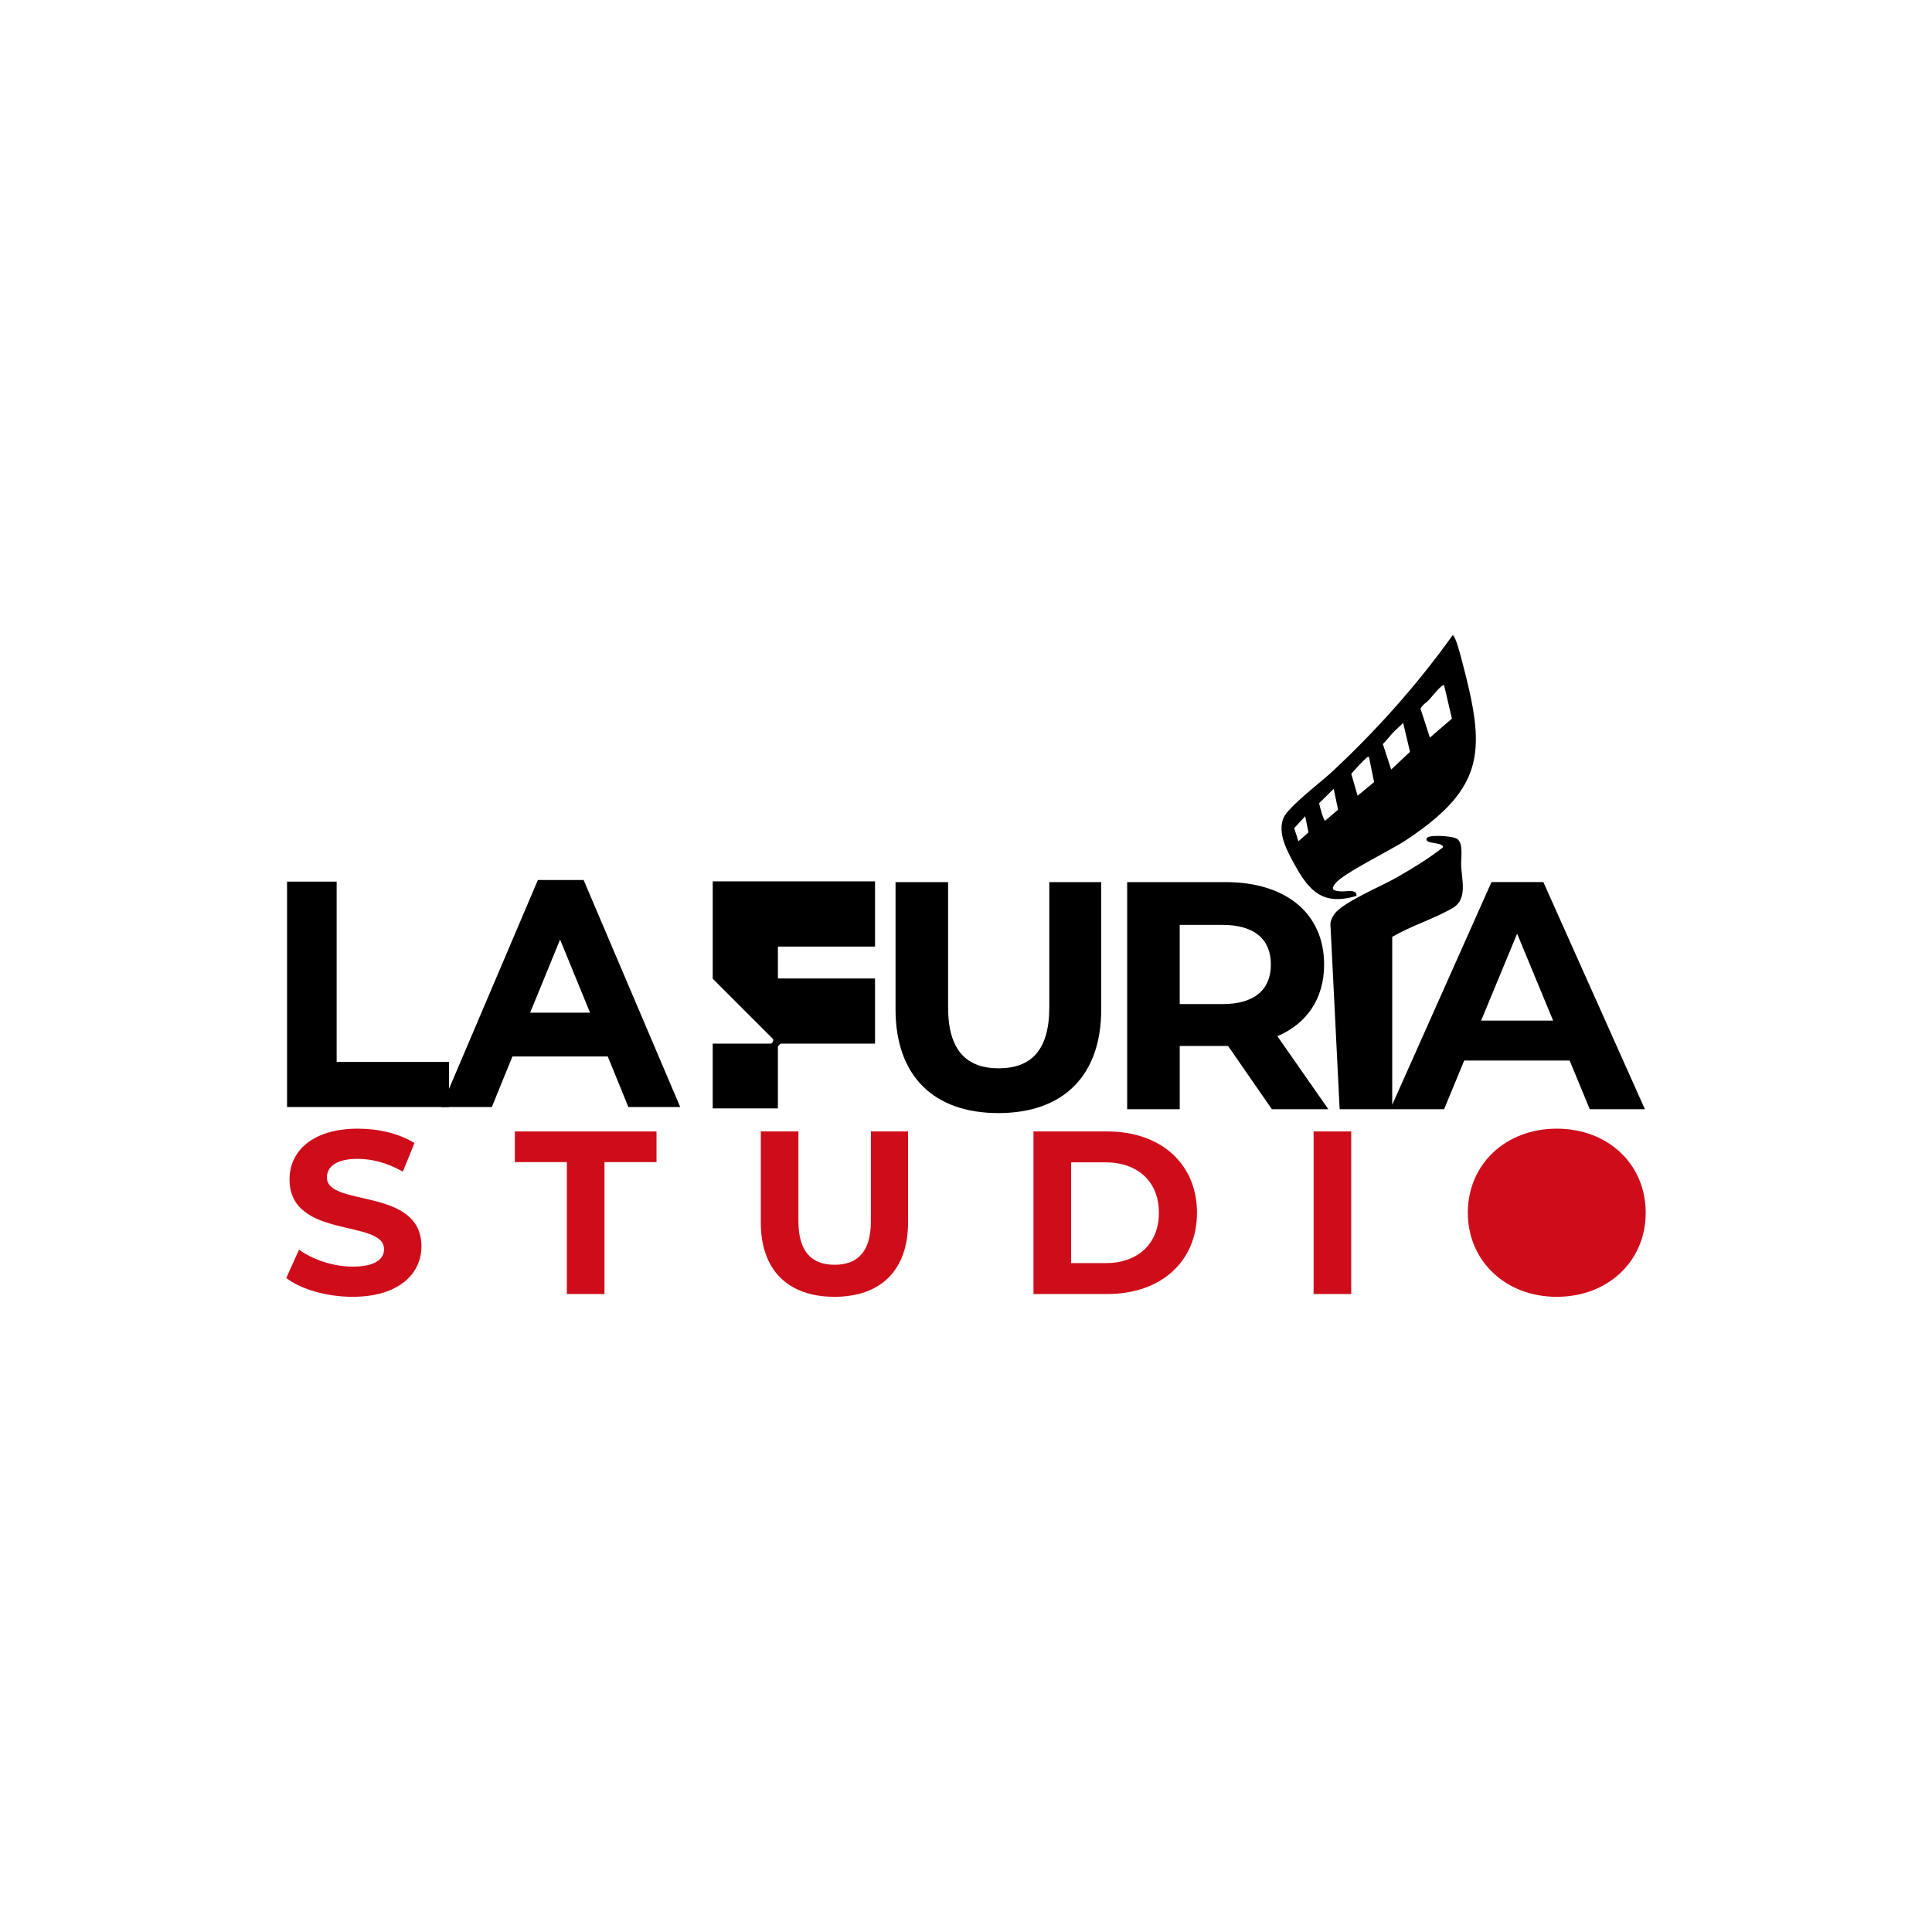 <svg xmlns="http://www.w3.org/2000/svg" id="Capa_1" data-name="Capa 1" viewBox="0 0 1080 1080"><defs><style>      .cls-1 {        fill: #cf0d1a;      }    </style></defs><g><path class="cls-1" d="M160.03,714.41l7.14-15.84c7.66,5.58,19.09,9.48,29.99,9.48,12.46,0,17.53-4.16,17.53-9.74,0-17.01-52.84-5.32-52.84-39.08,0-15.45,12.46-28.3,38.3-28.3,11.42,0,23.11,2.73,31.54,8.05l-6.49,15.97c-8.44-4.8-17.14-7.14-25.18-7.14-12.46,0-17.27,4.67-17.27,10.39,0,16.74,52.84,5.19,52.84,38.56,0,15.19-12.59,28.17-38.56,28.17-14.41,0-28.95-4.28-37-10.51Z"></path><path class="cls-1" d="M316.88,649.63h-29.08v-17.14h79.19v17.14h-29.08v73.74h-21.03v-73.74Z"></path><path class="cls-1" d="M425.29,683.38v-50.89h21.03v50.11c0,17.27,7.53,24.41,20.25,24.41s20.26-7.14,20.26-24.41v-50.11h20.77v50.89c0,26.74-15.32,41.54-41.15,41.54s-41.16-14.8-41.16-41.54Z"></path><path class="cls-1" d="M577.72,632.49h41.29c29.73,0,50.11,17.92,50.11,45.44s-20.38,45.44-50.11,45.44h-41.29v-90.88ZM617.97,706.1c18.04,0,29.86-10.78,29.86-28.17s-11.81-28.17-29.86-28.17h-19.21v56.34h19.21Z"></path><path class="cls-1" d="M734.31,632.49h21.03v90.88h-21.03v-90.88Z"></path><path class="cls-1" d="M820.52,677.93c0-27,21.03-47,49.72-47s49.72,19.86,49.72,47-21.16,47-49.72,47-49.72-19.99-49.72-47Z"></path></g><g><g><path d="M160.47,492.83h27.72v100.79h62.81v25.2h-90.53v-125.99Z"></path><path d="M300.68,491.93h25.56l54,126.89h-28.98l-11.52-28.26h-53.28l-11.52,28.26h-28.26l54-126.89ZM329.83,566.08l-16.74-40.86-16.74,40.86h33.48Z"></path></g><g><path d="M758.27,500.81c.52-4.14-6.16-2.2-9.23-2.54-3.97-.44-5.21-1.1-2.56-4.46,4.48-5.68,31.2-18.66,39.49-24.16,45.25-30.02,44.43-50.72,31.05-101.1-.5-1.89-3.43-13.45-4.98-13.47-19.87,27.82-42.8,53.45-67.78,76.69-5.84,5.43-24.32,19.44-26.77,25.43-3.54,8.66,2.13,18.67,6.28,26.23,8.24,15,16,22.92,34.48,17.39ZM799.03,391.03c.97-1.08,7.2-8.96,8.24-7.96l4.36,18.65-12.31,10.62-5.22-16.12c.94-2.34,3.24-3.31,4.93-5.18ZM778.86,409.39c1.65-1.74,3.84-3.48,5.5-5.32l3.84,16.2-10.52,9.89-4.65-14.22c2.07-2.02,3.87-4.48,5.82-6.55ZM763.35,424.12c.64-.49.81-1.23,1.91-.95l2.87,14.04-9.22,7.6-3.52-12.16c.12-.57,7.04-7.82,7.97-8.53ZM745.53,440.99l2.47,11.64-7.24,6.16c-.9-.01-3.13-8.31-3.36-9.78l8.12-8.03ZM729.62,456.27l1.81,9.08-5.62,4.92-2.34-7.33,6.14-6.67Z"></path><path d="M398.42,547.1l33.38,33.38c1.16.88-.09,2.93-1.15,2.93h-32.24v36.19h36.44v-34.53c0-.33,1.33-1.66,1.66-1.66h52.63v-36.44h-54.28v-17.84h54.28v-36.44h-90.72v54.41Z"></path><path d="M586.57,563.1c0,24.12-10.34,34.09-28.29,34.09s-28.29-9.97-28.29-34.09v-70h-29.38v71.09c0,37.36,21.4,58.03,57.49,58.03s57.49-20.67,57.49-58.03v-71.09h-29.02v70Z"></path><path d="M740.18,539.16c0-28.47-21.22-46.06-55.13-46.06h-54.95v126.95h29.38v-35.36h27.02l24.48,35.36h31.56l-28.47-40.8c16.5-7.07,26.12-21.04,26.12-40.08ZM683.41,561.28h-23.94v-44.25h23.94c17.95,0,27.02,8.16,27.02,22.13s-9.07,22.13-27.02,22.13Z"></path><path d="M862.77,493.09h-29.02l-55.49,124.5v-93.75l-.14-.03c10.89-6.41,23.95-10.3,34.18-16.38,8.08-4.8,4.86-15.55,4.5-23.45-.19-4.18,1.4-12.44-2.19-15-2.45-1.74-15.65-2.5-16.88-.61-2.47,3.82,9.47,2.05,8.87,5.33-8.1,6.36-17.26,11.92-26.27,17.05-8.27,4.71-29.92,13.7-34.44,20.3-1.98,2.88-2.45,5.04-2.08,7.33l5.06,101.67h58.39l11.24-27.2h58.94l11.24,27.2h30.83l-56.76-126.95ZM827.95,570.53l20.13-48.6,20.13,48.6h-40.26Z"></path></g></g></svg>